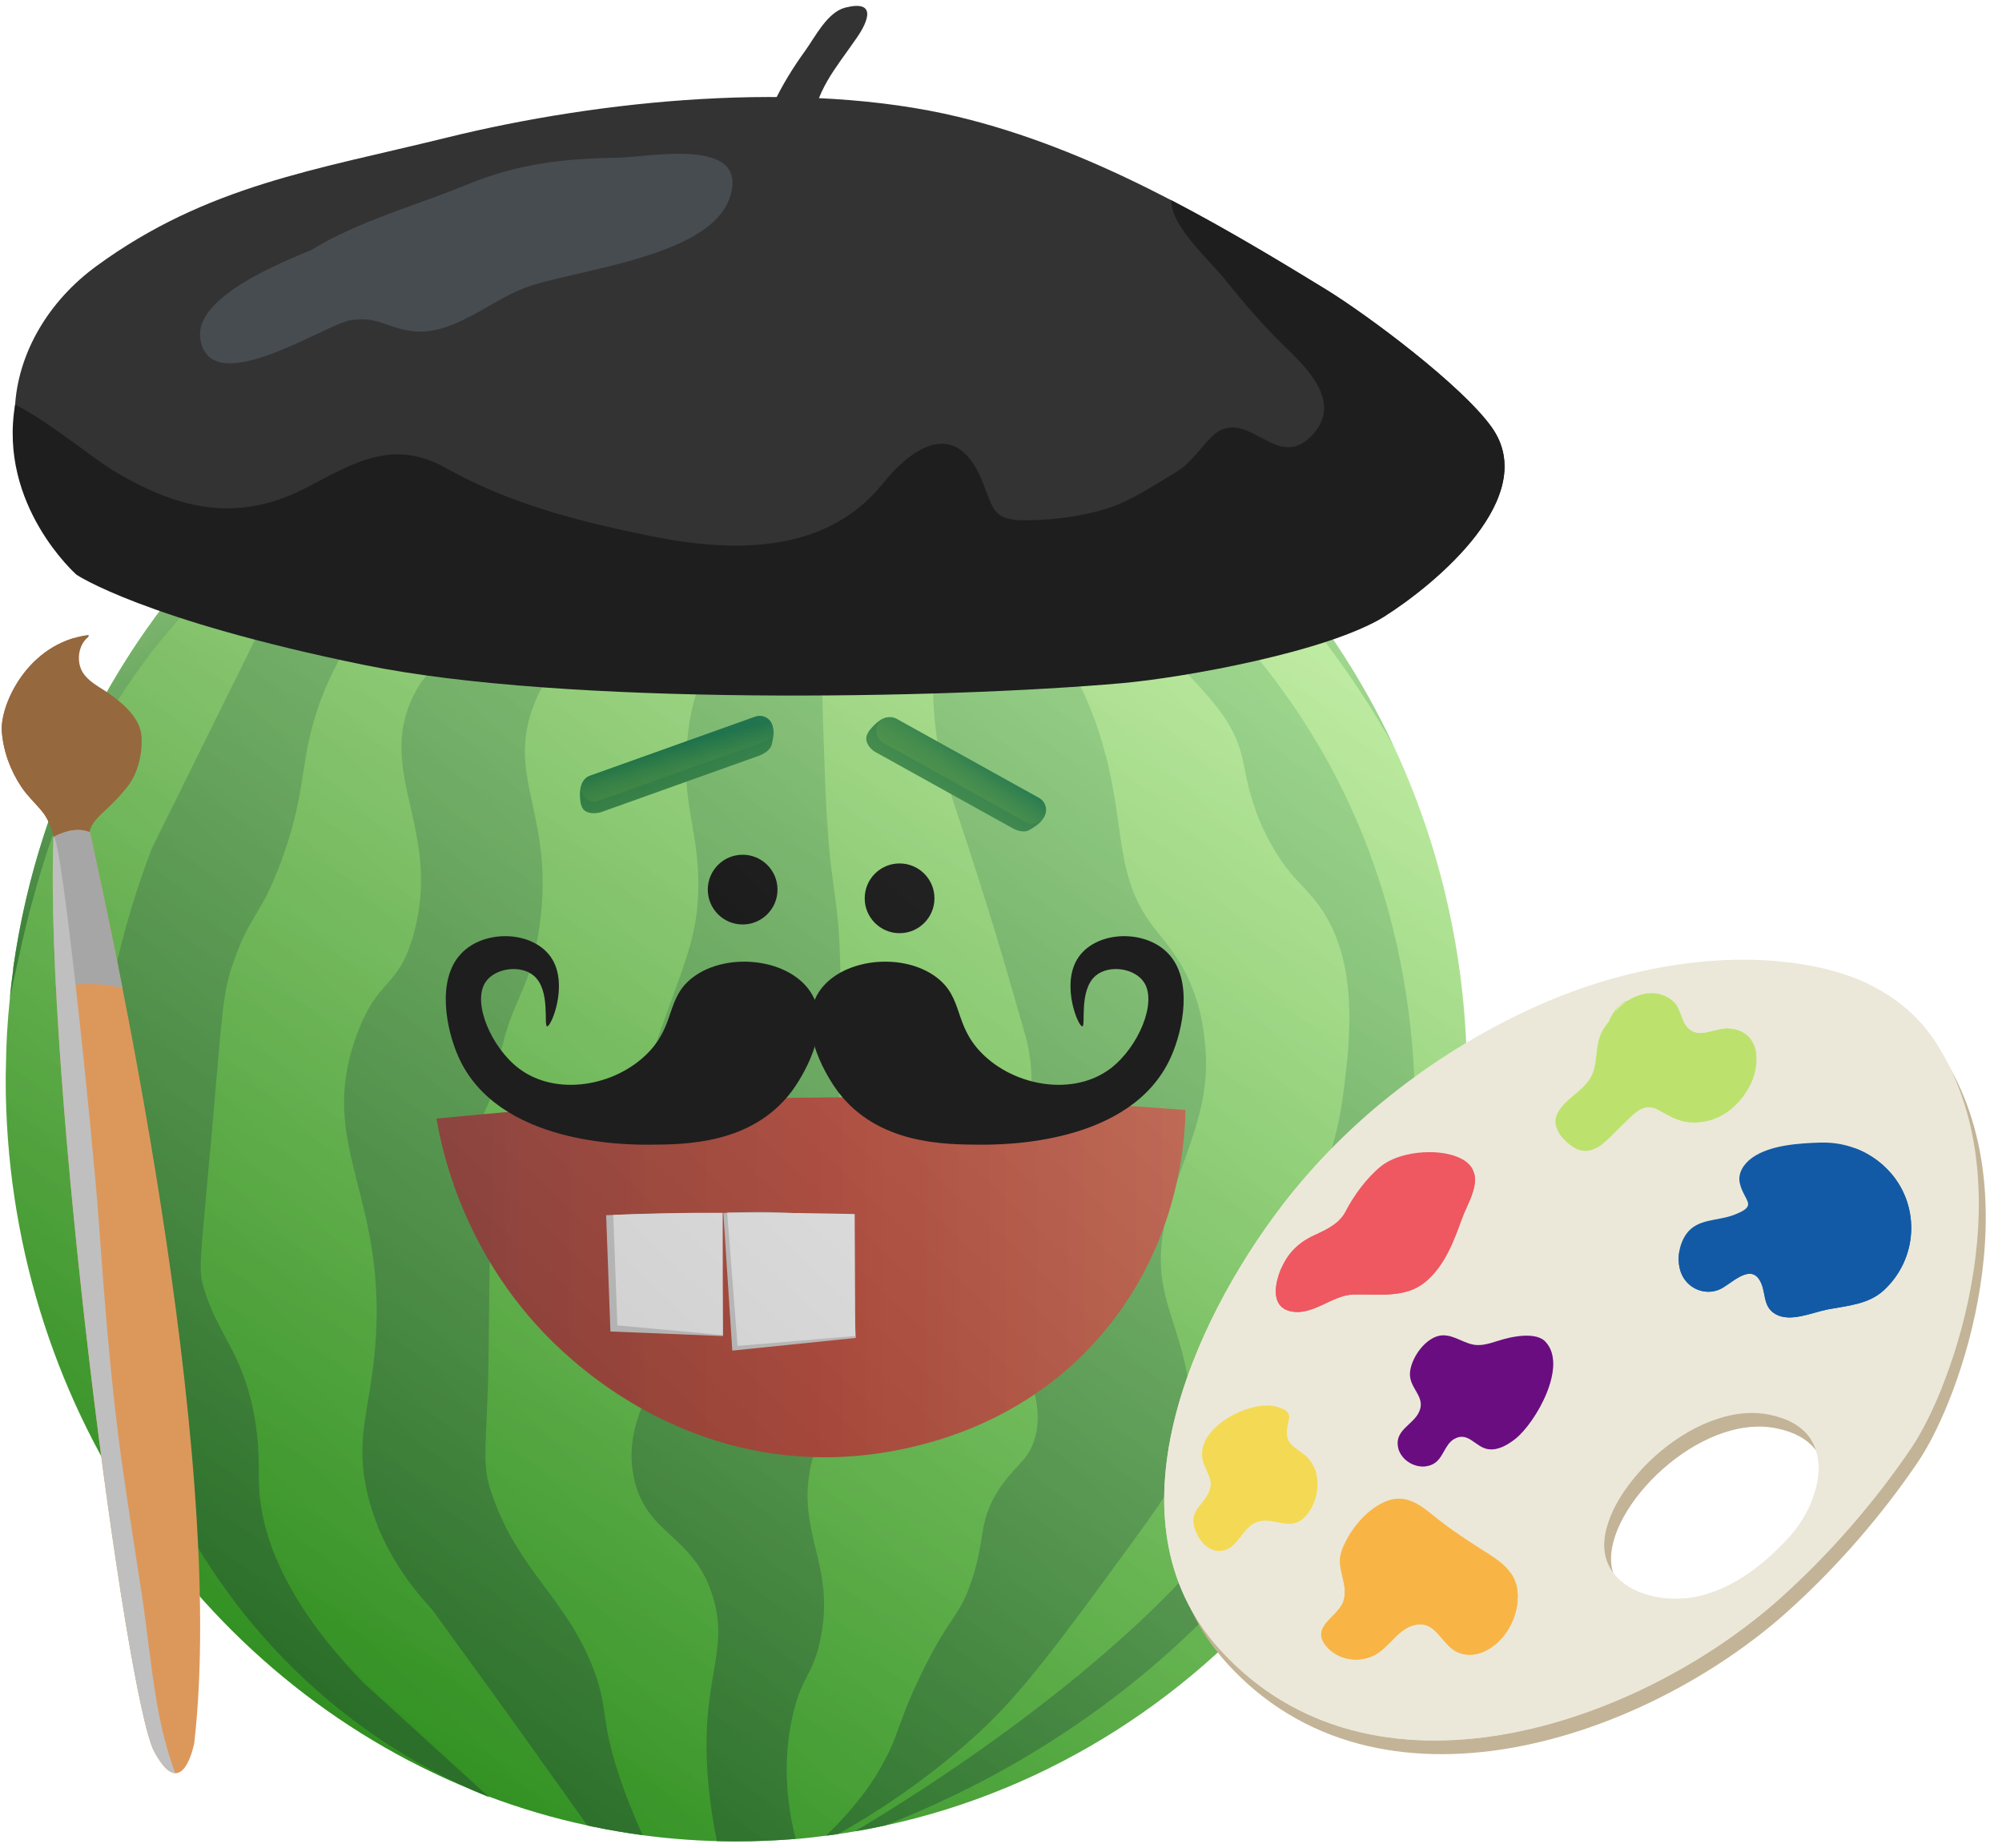 <?xml version="1.0" encoding="UTF-8"?> <svg xmlns="http://www.w3.org/2000/svg" width="104" height="96" viewBox="0 0 104 96" fill="none"><path d="M76.207 56.073C76.207 75.179 63.231 91.131 45.963 94.848L45.957 94.848C45.448 94.96 44.938 95.06 44.422 95.146L44.416 95.146C44.125 95.199 43.84 95.245 43.543 95.284C43.523 95.284 43.503 95.291 43.49 95.291C43.49 95.291 43.463 95.298 43.437 95.304C43.423 95.304 43.41 95.311 43.397 95.311C43.338 95.318 43.271 95.324 43.199 95.337C43.106 95.351 43.014 95.364 42.914 95.371C42.445 95.436 41.896 95.496 41.526 95.529C41.459 95.536 41.4 95.542 41.334 95.542C40.316 95.622 39.29 95.668 38.252 95.668C37.914 95.668 37.577 95.661 37.24 95.655C35.937 95.619 34.653 95.516 33.388 95.346C32.534 95.231 31.688 95.087 30.851 94.914C30.765 94.894 30.673 94.881 30.58 94.855C30.558 94.85 30.535 94.845 30.513 94.84C28.751 94.465 27.027 93.954 25.362 93.327C25.084 93.221 24.813 93.115 24.542 93.003C24.515 92.99 24.483 92.976 24.45 92.963C10.316 87.209 0.297 72.852 0.297 56.073C0.297 55.874 0.297 55.676 0.31 55.477C0.316 54.261 0.389 53.057 0.515 51.866C0.515 51.847 0.522 51.82 0.522 51.801C0.568 51.344 0.614 50.901 0.68 50.451C0.687 50.392 0.693 50.333 0.693 50.273C1.62 43.765 4.047 37.78 7.605 32.707C7.929 32.244 8.266 31.795 8.603 31.345C8.947 30.902 9.298 30.465 9.655 30.035C10.019 29.606 10.382 29.183 10.759 28.772C11.136 28.355 11.526 27.952 11.917 27.555C18.603 20.836 27.65 16.65 37.63 16.484L37.637 16.484C37.842 16.477 38.04 16.477 38.245 16.477L38.258 16.477C38.338 16.477 38.411 16.477 38.49 16.484C39.072 16.491 39.66 16.504 40.236 16.537C40.242 16.544 40.249 16.544 40.256 16.544L40.263 16.544C49.501 17.046 57.867 20.995 64.19 27.178C67.51 30.412 70.268 34.275 72.305 38.567C72.318 38.593 72.331 38.626 72.351 38.66C72.371 38.699 72.384 38.732 72.404 38.772C72.51 39.003 72.616 39.235 72.715 39.459C74.957 44.513 76.207 50.14 76.207 56.073Z" fill="url(#paint0_linear_563_2)"></path><path d="M27.858 36.319C26.066 40.459 29.029 42.304 27.944 48.654C27.428 51.649 26.688 51.715 25.987 54.783L25.987 54.784C25.987 56.518 25.248 57.317 24.958 58.388C24.655 59.505 25.231 59.475 25.418 62.41C25.461 63.082 25.458 63.506 25.445 64.784C25.398 69.207 25.367 71.418 25.363 71.54C25.226 75.778 25.027 76.168 25.617 77.812C26.982 81.622 29.365 83.01 30.788 86.609C31.695 88.9 31.078 89.317 32.424 93.001C32.761 93.921 33.098 94.713 33.387 95.346C32.533 95.231 31.687 95.087 30.85 94.914C30.764 94.894 30.672 94.881 30.579 94.855C30.557 94.85 30.534 94.845 30.512 94.84C29.181 92.963 27.843 91.09 26.5 89.222C25.147 87.341 23.788 85.465 22.422 83.593C21.199 82.277 19.671 80.233 19.056 77.469C18.494 74.922 19.089 73.514 19.406 70.822C20.418 62.211 16.331 59.744 18.54 53.746C19.658 50.711 20.669 51.438 21.477 48.568C22.998 43.151 19.499 40.168 21.477 36.148C22.521 34.011 23.553 34.765 25.96 31.663C28.573 28.297 28.308 26.187 30.1 23.205C31.297 21.214 33.559 18.588 38.249 16.479C35.166 19.355 33.936 22.061 33.381 23.985C32.634 26.571 33.136 27.656 32.084 30.281C30.662 33.833 29.076 33.515 27.858 36.319Z" fill="url(#paint1_linear_563_2)"></path><path d="M38.249 16.477C34.966 17.166 29.717 18.69 24.191 22.343C18.885 25.851 15.503 29.881 13.58 32.566C11.682 36.404 9.785 40.243 7.886 44.082C6.552 47.566 4.883 53.198 4.91 60.256C4.921 62.86 4.977 67.416 6.852 72.937C7.768 75.635 10.434 83.159 17.85 88.982C20.747 91.257 23.514 92.601 25.419 93.382C23.241 91.398 21.063 89.414 18.885 87.43C14.555 82.959 13.53 79.488 13.45 77.078C13.42 76.181 13.511 75.129 13.191 73.455C12.576 70.237 11.332 69.371 10.604 66.985C10.279 65.923 10.396 65.67 10.992 58.962C11.581 52.324 11.552 51.614 12.156 49.905C13.031 47.431 13.553 47.614 14.615 44.729C15.839 41.403 15.59 39.947 16.297 37.483C16.902 35.375 18.209 32.517 21.343 29.461C22.77 27.391 24.974 24.673 28.202 22.085C31.983 19.053 35.68 17.394 38.249 16.477Z" fill="url(#paint2_linear_563_2)"></path><path d="M37.632 16.485C36.355 17.008 27.156 16.982 19.028 22.834C15.033 25.711 11.072 30.136 10.1 31.247C8.83 32.688 7.89 33.753 6.779 35.387C3.565 40.089 2.335 44.427 1.601 47.119C1.297 48.237 0.926 49.943 0.894 50.102C0.755 50.724 0.622 51.312 0.51 51.868C0.556 51.391 0.609 50.922 0.675 50.452C0.682 50.393 0.689 50.333 0.689 50.273C3.367 31.346 18.843 16.796 37.632 16.485Z" fill="url(#paint3_linear_563_2)"></path><path d="M38.256 16.481L38.253 16.477C38.253 16.477 38.252 16.479 38.252 16.48C38.252 16.48 38.256 16.482 38.258 16.482L38.256 16.481Z" fill="url(#paint4_linear_563_2)"></path><path d="M42.095 76.277C41.407 79.716 43.43 81.376 42.611 85.205C42.22 87.057 41.665 87.044 41.188 89.088C40.6 91.634 40.924 93.922 41.334 95.542C40.316 95.622 39.29 95.668 38.252 95.668C37.914 95.668 37.578 95.661 37.24 95.654C37.088 94.92 36.903 93.856 36.791 92.586C36.328 87.236 37.914 85.933 37.048 83.01C36.056 79.663 33.51 79.809 32.908 76.667C32.617 75.133 32.994 73.883 33.523 72.679C33.808 72.031 34.132 71.39 34.423 70.728C35.343 67.559 32.943 66.025 32.435 62.267C32.086 59.69 32.997 57.17 34.82 52.131C35.7 49.696 36.225 48.37 36.275 46.258C36.314 44.559 36.036 43.381 35.831 42.098C35.725 41.45 35.647 40.762 35.633 39.969C35.626 39.38 35.659 38.732 35.752 37.978C36.149 34.863 37.075 35.048 37.564 31.768C38.073 28.382 37.214 27.337 37.306 23.23C37.346 21.577 37.538 19.263 38.252 16.48C38.253 16.48 38.254 16.48 38.255 16.481L38.259 16.484C38.682 17.436 39.357 18.898 40.282 20.637C41.949 23.779 42.756 24.711 43.133 26.589C43.444 28.177 43.14 28.878 42.868 31.378C42.604 33.851 42.696 36.133 42.868 40.696C43.099 46.51 43.556 46.1 43.649 50.14C43.669 51.011 43.66 51.663 43.655 51.932C43.533 59.254 43.592 60.247 43.799 61.402C44.157 63.411 44.586 63.801 44.865 64.706C44.865 64.706 45.028 65.272 45.097 65.972C45.182 66.823 45.297 70.07 43.629 72.746C43.399 73.114 42.976 73.727 42.584 74.703C42.584 74.703 42.255 75.477 42.095 76.277Z" fill="url(#paint5_linear_563_2)"></path><path d="M60.466 67.004C60.86 68.843 61.65 70.163 61.891 73.082C61.937 73.632 61.904 74.243 61.749 74.974C61.452 76.336 60.916 77.255 58.899 80.02C54.997 85.364 53.046 88.029 50.744 90.112C49.097 91.613 46.717 93.504 43.542 95.284C43.432 95.303 43.318 95.321 43.199 95.336C43.102 95.349 43.007 95.36 42.914 95.369C43.635 94.675 44.845 93.412 45.699 91.924C45.996 91.408 46.221 90.932 46.221 90.932C46.737 89.814 46.856 89.014 47.901 86.877C49.402 83.802 49.825 84.093 50.487 82.089C51.228 79.847 50.805 79.185 51.783 77.559C52.623 76.17 53.337 76.005 53.721 74.848C54.096 73.716 53.802 72.582 53.701 72.215C53.524 71.576 53.357 71.489 53.205 70.965C52.837 69.698 53.337 68.565 53.532 67.977C54.163 66.074 53.04 65.565 52.921 62.179C52.791 58.461 54.09 57.467 53.356 54.141C53.326 54.004 53.138 53.348 52.761 52.038C52.447 50.944 51.945 49.202 51.266 47.025C50.85 45.689 50.493 44.597 50.195 43.678C49.831 42.581 49.553 41.741 49.328 41.027C48.879 39.591 48.667 38.692 48.548 37.323C48.145 32.734 49.593 32.283 48.674 29.169C48.032 26.987 46.492 25.227 43.436 21.795C41.386 19.486 39.554 17.694 38.258 16.483C38.264 16.483 38.278 16.49 38.284 16.49C43.172 18.355 46.227 20.987 47.9 22.7C50.089 24.942 51.306 27.032 53.078 30.074C55.578 34.38 56.841 36.555 57.602 39.908C58.422 43.512 58.019 45.675 59.936 48.188C60.472 48.896 61.16 49.584 61.768 50.926C62.006 51.456 62.185 51.978 62.311 52.474C62.311 52.474 62.699 53.949 62.648 55.562C62.52 59.655 59.584 62.887 60.466 67.004L60.466 67.004Z" fill="url(#paint6_linear_563_2)"></path><path d="M73.412 60.895C73.227 64.003 72.519 69.168 69.655 74.736C67.063 79.789 63.888 82.858 61.732 84.908C56.474 89.902 50.787 92.957 45.959 94.848C45.449 94.961 44.934 95.06 44.418 95.146C54.649 89.022 61.183 82.812 63.22 79.862C63.749 79.095 64.98 77.084 66.13 75.008C67.691 72.197 67.936 71.37 68.074 70.736C68.511 68.679 67.982 67.607 67.81 65.689C67.486 61.919 69.165 61.668 69.788 56.755C70.131 54.03 70.674 49.75 68.332 46.801C67.678 45.981 67.029 45.538 66.196 44.149C64.999 42.145 64.755 40.386 64.576 39.553C64.047 37.086 62.619 35.968 57.751 31.001C50.45 23.548 51.64 23.984 49.345 22.205C47.157 20.507 43.556 18.154 38.256 16.481C38.255 16.481 38.253 16.48 38.252 16.48C38.252 16.48 38.254 16.479 38.255 16.48C41.164 17.102 45.275 18.299 49.729 20.783C50.443 21.174 53.617 22.973 57.751 26.603C61.137 29.573 65.707 33.587 69.04 39.685C73.504 47.839 73.742 56.04 73.412 60.895Z" fill="url(#paint7_linear_563_2)"></path><path d="M72.4 38.772C70.052 34.639 67.539 31.557 65.548 29.421C64.066 27.827 61.851 25.479 58.353 23.099C56.739 22.001 53.948 20.281 50.165 18.859C46.375 17.43 42.936 16.808 40.258 16.544C54.345 17.304 66.388 26.074 72.3 38.567C72.314 38.593 72.327 38.626 72.347 38.659C72.367 38.699 72.379 38.732 72.4 38.772L72.4 38.772Z" fill="url(#paint8_linear_563_2)"></path><g filter="url(#filter0_i_563_2)"><path d="M22.676 58.118C22.97 59.847 24.224 65.943 29.762 70.68C31.1 71.825 36.082 75.952 43.483 75.704C45.286 75.644 52.405 75.151 57.398 69.134C61.243 64.498 61.554 59.327 61.585 57.667C55.69 57.21 49.268 56.951 42.388 57.023C35.304 57.096 28.709 57.508 22.676 58.117L22.676 58.118Z" fill="url(#paint9_linear_563_2)"></path></g><g filter="url(#filter1_d_563_2)"><path d="M43.557 63.415C41.608 63.336 39.66 63.257 37.711 63.177C37.637 61.163 37.562 59.149 37.488 57.135C38.368 57.102 39.262 57.076 40.17 57.059C41.295 57.038 42.399 57.031 43.48 57.037C43.506 59.163 43.531 61.289 43.557 63.415Z" fill="#CCCCCC"></path><path d="M43.552 63.364C41.725 63.196 39.898 63.028 38.072 62.86C38.001 60.947 37.93 59.034 37.859 57.121C38.725 57.083 39.61 57.054 40.512 57.035C41.544 57.014 42.555 57.007 43.542 57.013C43.545 59.13 43.549 61.247 43.552 63.364Z" fill="#F2F2F2"></path></g><g filter="url(#filter2_d_563_2)"><path d="M50.459 63.511C48.319 63.731 46.18 63.951 44.041 64.171C43.886 61.787 43.731 59.403 43.576 57.02C44.685 56.96 45.913 56.949 47.241 57.026C48.274 57.085 49.238 57.189 50.126 57.318C50.237 59.382 50.348 61.447 50.459 63.511L50.459 63.511Z" fill="#CCCCCC"></path><path d="M50.429 63.41C48.391 63.583 46.353 63.755 44.315 63.928C44.135 61.619 43.955 59.311 43.775 57.002C45.032 57.002 46.303 57.01 47.585 57.026C48.53 57.038 49.468 57.055 50.399 57.075C50.409 59.187 50.419 61.298 50.429 63.41Z" fill="#F2F2F2"></path></g><path d="M31.274 42.177L39.462 39.253C39.803 39.108 39.948 38.943 40.001 38.873C40.087 38.761 40.109 38.63 40.154 38.369C40.184 38.19 40.203 38.07 40.175 37.919C40.145 37.757 40.125 37.647 40.021 37.602C39.834 37.522 39.416 37.667 38.998 37.952C33.589 39.678 31.281 40.334 30.789 40.37C30.754 40.373 30.618 40.38 30.484 40.453C30.113 40.654 30.079 41.183 30.163 41.742L30.225 41.917C30.336 42.226 30.808 42.344 31.274 42.177Z" fill="url(#paint10_linear_563_2)"></path><path d="M39.232 37.232L30.65 40.298C30.291 40.426 30.104 40.821 30.232 41.18C30.361 41.539 30.756 41.727 31.115 41.598L39.697 38.532C40.056 38.404 40.243 38.009 40.115 37.65C39.986 37.291 39.591 37.104 39.232 37.232Z" fill="url(#paint11_linear_563_2)"></path><path d="M45.499 39.085L52.659 43.062C52.975 43.212 53.187 43.202 53.271 43.193C53.407 43.177 53.519 43.102 53.742 42.953C53.894 42.851 53.996 42.781 54.093 42.654C54.196 42.52 54.266 42.428 54.236 42.32C54.184 42.125 53.821 41.92 53.353 41.811C48.778 39.041 46.886 37.802 46.561 37.466C46.537 37.442 46.449 37.347 46.314 37.3C45.937 37.168 45.52 37.512 45.151 37.965L45.058 38.133C44.893 38.431 45.091 38.86 45.498 39.086L45.499 39.085Z" fill="url(#paint12_linear_563_2)"></path><path d="M53.974 41.453L46.582 37.347C46.237 37.156 45.802 37.28 45.61 37.625C45.418 37.971 45.542 38.406 45.888 38.598L53.279 42.703C53.624 42.895 54.06 42.771 54.252 42.425C54.443 42.08 54.319 41.645 53.974 41.453Z" fill="url(#paint13_linear_563_2)"></path><path d="M38.579 48.031C39.579 48.031 40.39 47.22 40.39 46.219C40.39 45.219 39.579 44.408 38.579 44.408C37.578 44.408 36.768 45.219 36.768 46.219C36.768 47.22 37.578 48.031 38.579 48.031Z" fill="black"></path><path d="M46.731 48.483C47.732 48.483 48.543 47.672 48.543 46.672C48.543 45.671 47.732 44.86 46.731 44.86C45.731 44.86 44.92 45.671 44.92 46.672C44.92 47.672 45.731 48.483 46.731 48.483Z" fill="black"></path><g style="mix-blend-mode:darken" opacity="0.2"><path d="M76.207 56.073C76.207 75.179 63.231 91.131 45.963 94.848L45.957 94.848C45.448 94.96 44.938 95.06 44.422 95.146L44.416 95.146C44.125 95.199 43.84 95.245 43.543 95.284C43.523 95.284 43.503 95.291 43.49 95.291C43.49 95.291 43.463 95.298 43.437 95.304C43.423 95.304 43.41 95.311 43.397 95.311C43.338 95.318 43.271 95.324 43.199 95.337C43.106 95.351 43.014 95.364 42.914 95.371C42.445 95.436 41.896 95.496 41.526 95.529C41.459 95.536 41.4 95.542 41.334 95.542C40.316 95.622 39.29 95.668 38.252 95.668C37.914 95.668 37.577 95.661 37.24 95.655C35.937 95.619 34.653 95.516 33.388 95.346C32.534 95.231 31.688 95.087 30.851 94.914C30.765 94.894 30.673 94.881 30.58 94.855C30.558 94.85 30.535 94.845 30.513 94.84C28.751 94.465 27.027 93.954 25.362 93.327C25.084 93.221 24.813 93.115 24.542 93.003C24.515 92.99 24.483 92.976 24.45 92.963C10.316 87.209 0.297 72.852 0.297 56.073C0.297 55.874 0.297 55.676 0.31 55.477C0.316 54.261 0.389 53.057 0.515 51.866C0.515 51.847 0.522 51.82 0.522 51.801C0.568 51.344 0.614 50.901 0.68 50.451C0.687 50.392 0.693 50.333 0.693 50.273C1.62 43.765 4.047 37.78 7.605 32.707C7.929 32.244 8.266 31.795 8.603 31.345C8.947 30.902 9.298 30.465 9.655 30.035C10.019 29.606 10.382 29.183 10.759 28.772C11.136 28.355 11.526 27.952 11.917 27.555C18.603 20.836 27.65 16.65 37.63 16.484L37.637 16.484C37.842 16.477 38.04 16.477 38.245 16.477L38.258 16.477C38.338 16.477 38.411 16.477 38.49 16.484C39.072 16.491 39.66 16.504 40.236 16.537C40.242 16.544 40.249 16.544 40.256 16.544L40.263 16.544C49.501 17.046 57.867 20.995 64.19 27.178C67.51 30.412 70.268 34.275 72.305 38.567C72.318 38.593 72.331 38.626 72.351 38.66C72.371 38.699 72.384 38.732 72.404 38.772C72.51 39.003 72.616 39.235 72.715 39.459C74.957 44.513 76.207 50.14 76.207 56.073Z" fill="url(#paint14_linear_563_2)"></path></g><path d="M77.487 22.192C75.934 20.018 71.053 16.371 68.862 15.027C62.933 11.391 56.621 7.713 49.773 6.069C41.696 4.131 31.189 5.18 23.186 7.155C16.437 8.821 10.748 9.625 4.999 13.832C0.019 17.476 -0.99 24.337 4.272 27.955C8.834 31.092 13.569 32.011 18.984 33.479C29.229 36.256 48.682 35.678 57.97 34.858C61.222 34.571 69.035 33.848 71.887 32.047C74.61 30.327 80.058 25.793 77.488 22.194L77.487 22.192Z" fill="#333333"></path><path d="M58.279 35.494C61.531 35.206 69.034 33.845 71.886 32.045C74.609 30.324 80.056 25.79 77.486 22.191C75.934 20.017 71.053 16.37 68.862 15.026C66.268 13.435 63.6 11.836 60.848 10.403C60.816 11.763 62.835 13.512 63.613 14.49C64.578 15.701 65.629 16.925 66.74 17.999C67.957 19.176 69.781 20.966 68.116 22.661C66.414 24.395 65.06 21.573 63.419 22.343C62.73 22.667 62.023 23.973 61.149 24.493C60.005 25.174 58.802 26.006 57.518 26.417C56.267 26.817 54.76 27.012 53.434 27.032C51.565 27.06 51.648 26.534 51.022 24.99C49.737 21.817 47.542 23.035 45.837 25.148C42.826 28.877 37.89 28.702 33.576 27.807C29.912 27.047 26.455 26.16 23.181 24.323C20.513 22.827 18.541 23.941 16.071 25.259C12.448 27.192 9.366 26.529 5.937 24.478C4.728 23.754 2.634 21.97 0.787 21.017C-0.11 26.263 3.975 29.861 3.975 29.861C3.975 29.861 7.454 32.207 18.95 34.554C29.34 36.675 48.992 36.313 58.28 35.494H58.279Z" fill="#1E1E1E"></path><path d="M39.372 8.726C39.297 6.598 40.654 4.261 41.836 2.626C42.35 1.914 42.979 0.629 43.913 0.395C45.522 -0.01 45.134 1.059 44.512 1.958C43.302 3.712 42.417 4.604 42.091 6.851C41.972 7.671 42.238 8.918 41.459 9.479C40.538 10.143 39.433 9.362 39.522 8.257L39.371 8.726H39.372Z" fill="#333333"></path><path d="M32.107 8.194C29.234 8.238 26.898 8.504 24.203 9.614C21.695 10.649 18.558 11.504 16.151 13.002C13.51 14.061 10.093 15.713 10.409 17.629C10.94 20.841 16.844 16.866 18.203 16.64C19.637 16.403 20.084 17.049 21.449 17.207C23.512 17.446 25.399 15.667 27.225 14.97C29.753 14.004 36.785 13.421 37.891 10.318C39.054 7.05 33.688 8.171 32.109 8.194H32.107Z" fill="#474C51"></path><path d="M42.316 51.929C41.408 49.826 37.847 49.351 35.975 50.792C34.587 51.863 35.108 53.234 33.645 54.719C31.937 56.45 28.863 56.982 26.931 55.493C25.529 54.413 24.53 52.117 25.206 51.051C25.683 50.297 27.027 50.103 27.724 50.689C28.62 51.443 28.226 53.305 28.423 53.324C28.635 53.343 29.505 51.231 28.703 49.862C27.822 48.358 25.194 48.224 23.948 49.553C22.654 50.932 23.198 53.52 23.809 54.896C25.852 59.499 32.589 59.476 33.738 59.472C35.587 59.465 39.029 59.453 41.104 56.733C41.24 56.555 43.185 53.941 42.316 51.928V51.929Z" fill="#1E1E1E"></path><path d="M42.33 51.929C43.237 49.826 46.799 49.351 48.67 50.792C50.059 51.863 49.537 53.234 51.001 54.719C52.709 56.45 55.782 56.982 57.714 55.494C59.117 54.413 60.115 52.117 59.439 51.051C58.962 50.298 57.619 50.103 56.922 50.689C56.026 51.443 56.42 53.305 56.223 53.324C56.011 53.343 55.141 51.231 55.943 49.862C56.825 48.358 59.452 48.224 60.698 49.552C61.992 50.932 61.448 53.519 60.837 54.895C58.795 59.498 52.057 59.475 50.908 59.471C49.059 59.465 45.617 59.453 43.542 56.733C43.406 56.554 41.461 53.94 42.33 51.928L42.33 51.929Z" fill="#1E1E1E"></path><path d="M100.979 54.948C99.662 52.863 97.556 51.603 95.138 51.036C90.325 49.904 84.763 50.947 80.321 52.921C75.097 55.242 70.366 58.883 66.938 63.375C62.346 69.391 57.68 79.676 63.691 86.364C71.585 95.145 85.495 90.348 92.886 83.703C95.407 81.436 97.752 78.74 99.642 75.944C101.93 72.558 105.506 62.113 100.977 54.948H100.979ZM92.913 80.987C91.78 82.143 90.294 83.278 88.552 83.655C86.428 84.113 83.924 83.257 83.706 81.273C83.383 78.317 88.275 73.418 92.258 74.204C96.046 74.951 94.978 78.705 93.384 80.485C93.234 80.652 93.077 80.82 92.912 80.989L92.913 80.987Z" fill="#C3B497"></path><path d="M100.617 54.24C99.3 52.155 97.195 50.895 94.777 50.328C89.963 49.196 84.402 50.239 79.96 52.213C74.735 54.534 70.004 58.175 66.576 62.667C61.984 68.683 57.318 78.968 63.33 85.656C71.224 94.437 85.133 89.64 92.525 82.995C95.045 80.728 97.391 78.032 99.281 75.236C101.569 71.85 105.145 61.405 100.616 54.242L100.617 54.24ZM92.552 80.279C91.419 81.435 89.933 82.57 88.191 82.947C86.069 83.405 83.563 82.549 83.345 80.565C83.02 77.608 87.913 72.71 91.896 73.496C95.685 74.243 94.617 77.997 93.022 79.777C92.873 79.944 92.716 80.112 92.55 80.279H92.552Z" fill="#EBE8D9"></path><g style="mix-blend-mode:multiply" opacity="0.8"><path d="M96.371 74.009C95.615 74.289 94.847 74.548 94.073 74.786C95.018 76.257 94.154 78.513 93.024 79.775C92.874 79.942 92.718 80.11 92.552 80.277C91.419 81.433 89.933 82.568 88.191 82.945C86.069 83.403 83.563 82.547 83.345 80.562C83.21 79.324 83.99 77.743 85.236 76.382C85.094 76.389 84.951 76.397 84.809 76.402C81.285 76.52 77.432 76.099 74.303 74.393C71.71 72.98 70.026 70.643 69.61 67.763C69.183 64.811 69.956 61.75 71.055 59.015C71.296 58.414 71.557 57.822 71.835 57.235C69.873 58.851 68.097 60.673 66.576 62.665C61.984 68.681 57.318 78.966 63.33 85.654C71.224 94.435 85.133 89.638 92.525 82.993C95.045 80.726 97.391 78.03 99.281 75.233C99.794 74.476 100.371 73.36 100.907 72.008C99.437 72.766 97.921 73.434 96.369 74.007L96.371 74.009Z" fill="#EBE8D9"></path></g><path d="M76.504 60.757C76.374 60.495 76.116 60.265 75.675 60.093C74.554 59.656 72.674 59.839 71.742 60.59C71.004 61.185 70.319 62.121 69.907 62.926C69.573 63.575 68.937 63.866 68.258 64.179C67.3 64.622 66.75 65.295 66.442 66.201C66.23 66.826 66.06 67.87 66.99 68.115C68.145 68.418 69.175 67.293 70.297 67.256C71.595 67.216 72.971 67.477 74.028 66.615C75.055 65.776 75.533 64.454 75.947 63.307C76.217 62.56 76.896 61.545 76.505 60.759L76.504 60.757Z" fill="#EF5761"></path><g style="mix-blend-mode:multiply"><path d="M76.578 60.954C76.439 61.576 75.898 62.1 75.457 62.537C74.817 63.169 74.401 63.918 73.915 64.66C73.562 65.198 73.138 65.758 72.501 65.987C72.108 66.128 71.708 66.151 71.294 66.111C70.759 66.058 70.222 65.791 69.678 65.904C69.053 66.033 68.721 66.445 68.255 66.819C67.974 67.044 67.682 67.238 67.307 67.238C66.648 67.24 66.507 66.417 66.559 65.894C66.518 65.992 66.478 66.093 66.442 66.199C66.23 66.824 66.06 67.868 66.99 68.112C68.145 68.416 69.175 67.291 70.297 67.254C71.595 67.214 72.971 67.475 74.028 66.613C75.055 65.774 75.533 64.452 75.947 63.305C76.194 62.619 76.785 61.707 76.579 60.954H76.578Z" fill="#EF5761"></path></g><path d="M91.134 54.368C90.92 53.782 90.45 53.493 89.825 53.443C89.122 53.387 88.302 53.995 87.713 53.45C87.272 53.043 87.333 52.342 86.843 51.958C86.148 51.415 85.265 51.547 84.575 51.979C84.142 52.104 83.923 52.414 83.678 52.842C83.635 52.916 83.608 52.992 83.586 53.068C83.451 53.225 83.332 53.394 83.236 53.57C82.791 54.388 83.083 55.359 82.537 56.133C82.08 56.779 81.266 57.137 80.905 57.847C80.554 58.541 81.192 59.262 81.759 59.611C82.456 60.039 83.078 59.62 83.579 59.127C83.919 58.792 84.254 58.455 84.595 58.12C85.041 57.683 85.487 57.317 86.126 57.652C86.535 57.865 86.874 58.094 87.328 58.223C87.755 58.344 88.227 58.332 88.655 58.238C89.742 58.008 90.606 57.114 91.012 56.136C91.219 55.636 91.323 54.885 91.132 54.367L91.134 54.368ZM84.472 52.046C84.236 52.21 84.027 52.407 83.862 52.622C83.894 52.569 83.926 52.518 83.957 52.467C84.079 52.261 84.261 52.127 84.472 52.044V52.046Z" fill="#BCE26D"></path><g style="mix-blend-mode:multiply"><path d="M91.141 54.368C90.927 53.781 90.457 53.492 89.832 53.443C89.129 53.387 88.309 53.995 87.72 53.45C87.331 53.091 87.333 52.502 87.002 52.105C86.868 52.659 86.602 53.461 87.03 53.831C87.351 54.107 87.856 53.898 88.237 53.889C88.591 53.88 88.965 53.894 89.306 53.995C89.924 54.178 90.412 54.634 90.147 55.297C89.88 55.967 89.064 56.516 88.425 56.809C88.037 56.985 87.623 57.072 87.198 56.999C86.717 56.916 86.274 56.703 85.795 56.613C84.438 56.358 83.782 57.346 82.986 58.201C82.478 58.746 81.716 59.377 81.085 58.589C80.943 58.413 80.88 58.201 80.862 57.979C80.646 58.631 81.239 59.285 81.772 59.613C82.469 60.041 83.091 59.621 83.591 59.128C83.932 58.793 84.267 58.457 84.607 58.122C85.054 57.685 85.499 57.318 86.139 57.653C86.548 57.866 86.886 58.095 87.34 58.224C87.767 58.346 88.239 58.333 88.668 58.24C89.752 58.009 90.619 57.116 91.024 56.138C91.231 55.637 91.336 54.886 91.145 54.368H91.141Z" fill="#BCE26D"></path></g><path d="M68.249 76.218C68.182 76.079 68.097 75.944 67.989 75.813C67.553 75.29 66.802 75.182 66.84 74.386C66.872 73.663 67.297 73.372 66.303 73.09C64.885 72.689 61.862 74.303 62.538 76.056C62.813 76.773 63.105 77.013 62.687 77.732C62.403 78.222 61.925 78.495 62.01 79.138C62.102 79.833 62.707 80.707 63.518 80.557C64.309 80.411 64.53 79.38 65.245 79.087C66.085 78.742 66.968 79.57 67.717 78.867C68.385 78.24 68.641 77.045 68.252 76.217L68.249 76.218Z" fill="#F4DA54"></path><g style="mix-blend-mode:multiply"><path d="M68.254 76.219C68.188 76.08 68.103 75.944 67.995 75.814C67.559 75.29 66.808 75.183 66.846 74.386C66.878 73.664 67.303 73.373 66.309 73.091C66.037 73.014 65.707 73.012 65.354 73.07C65.597 73.184 65.804 73.362 65.918 73.609C66.044 73.888 65.914 74.208 65.853 74.485C65.662 75.35 66.421 75.678 66.966 76.2C67.328 76.543 67.615 77.005 67.332 77.49C67.127 77.842 66.864 78.08 66.451 78.154C66.055 78.225 65.572 78.055 65.195 78.193C64.835 78.325 64.691 78.88 64.448 79.15C64.167 79.462 63.787 79.76 63.354 79.832C62.364 79.996 62.057 79.294 62.117 78.54C62.03 78.709 61.982 78.898 62.014 79.139C62.106 79.834 62.711 80.708 63.522 80.558C64.313 80.412 64.534 79.381 65.249 79.088C66.089 78.743 66.972 79.571 67.721 78.868C68.389 78.24 68.645 77.046 68.256 76.217L68.254 76.219Z" fill="#F4DA54"></path></g><path d="M98.202 60.922C97.348 59.95 96.06 59.315 94.547 59.363C93.442 59.398 91.938 59.492 91.016 60.154C90.596 60.456 90.255 60.945 90.382 61.483C90.609 62.443 91.374 62.621 90.07 63.122C89.223 63.448 88.175 63.3 87.598 64.114C87.195 64.683 87.079 65.541 87.35 66.181C87.67 66.942 88.546 67.321 89.313 67.001C89.881 66.763 90.846 65.67 91.381 66.467C91.783 67.064 91.515 67.862 92.234 68.276C93.01 68.724 94.15 68.183 94.961 68.03C95.968 67.839 97.061 67.771 97.849 67.048C99.614 65.43 99.778 62.717 98.202 60.921V60.922Z" fill="#135AA6"></path><g style="mix-blend-mode:multiply"><path d="M98.201 60.923C97.713 60.366 97.08 59.922 96.347 59.65C97.053 60.26 97.727 60.925 98.237 61.703C98.748 62.484 98.939 63.316 98.449 64.165C97.979 64.978 97.237 65.545 96.48 66.088C95.763 66.603 94.98 67.186 94.1 67.396C93.466 67.547 92.674 67.471 92.463 66.751C92.346 66.35 92.382 65.924 92.265 65.524C92.054 64.805 91.414 64.629 90.778 64.976C90.06 65.371 89.384 66.014 88.53 66.114C87.806 66.201 87.276 65.707 87.235 65.025C87.17 65.42 87.203 65.831 87.349 66.178C87.669 66.939 88.545 67.318 89.312 66.997C89.88 66.759 90.845 65.667 91.38 66.463C91.782 67.061 91.513 67.859 92.232 68.273C93.009 68.721 94.149 68.18 94.96 68.026C95.967 67.836 97.06 67.767 97.848 67.045C99.613 65.427 99.777 62.713 98.201 60.917V60.923Z" fill="#135AA6"></path></g><path d="M76.137 79.965C75.692 79.667 75.256 79.359 74.833 79.033C73.923 78.333 73.127 77.482 71.893 78.046C70.915 78.493 70.117 79.51 69.726 80.48C69.328 81.461 70.088 82.265 69.787 83.186C69.515 84.023 68.056 84.498 68.881 85.507C69.455 86.212 70.475 86.406 71.302 86.036C72.179 85.645 72.619 84.524 73.633 84.397C74.647 84.27 74.923 85.536 75.772 85.862C76.402 86.103 77.009 85.92 77.539 85.543C78.454 84.889 78.998 83.579 78.8 82.496C78.621 81.519 77.798 81.026 77.007 80.527C76.716 80.342 76.425 80.155 76.139 79.963L76.137 79.965Z" fill="#F8B545"></path><g style="mix-blend-mode:multiply"><path d="M78.806 82.498C78.748 82.179 78.62 81.912 78.447 81.678C78.732 82.341 78.71 83.107 78.31 83.738C77.889 84.403 77.065 84.981 76.244 84.672C75.822 84.514 75.541 84.133 75.219 83.847C74.709 83.398 74.07 83.158 73.39 83.389C72.76 83.603 72.371 83.98 71.964 84.475C71.695 84.801 71.407 85.134 71.012 85.319C70.513 85.552 69.559 85.752 69.24 85.127C68.795 84.251 69.93 83.909 70.312 83.289C70.71 82.64 70.483 82.075 70.065 81.502C69.912 81.292 69.746 81.074 69.634 80.834C69.504 81.662 70.056 82.379 69.793 83.19C69.521 84.027 68.061 84.501 68.887 85.511C69.461 86.216 70.481 86.41 71.308 86.04C72.185 85.648 72.625 84.528 73.639 84.401C74.653 84.274 74.929 85.539 75.777 85.865C76.406 86.107 77.015 85.923 77.545 85.546C78.46 84.892 79.004 83.583 78.806 82.499V82.498Z" fill="#F8B545"></path></g><path d="M78.852 69.425C78.572 69.461 78.309 69.522 78.109 69.577C77.679 69.693 77.192 69.901 76.737 69.883C76.101 69.859 75.569 69.346 74.921 69.379C74.058 69.424 73.238 70.622 73.243 71.411C73.249 72.185 74.121 72.606 73.688 73.417C73.382 73.993 72.582 74.28 72.604 75.008C72.629 75.859 73.672 76.471 74.447 76.062C74.98 75.78 75.036 75.042 75.549 74.756C76.292 74.344 76.641 75.207 77.337 75.294C77.841 75.357 78.347 75.049 78.72 74.753C79.769 73.921 81.485 70.937 80.264 69.693C79.954 69.378 79.376 69.358 78.852 69.425Z" fill="#6A0D81"></path><g style="mix-blend-mode:multiply" opacity="0.4"><path d="M80.263 69.693C80.2 69.628 80.123 69.58 80.04 69.538C80.13 69.891 80.148 70.276 80.123 70.597C80.031 71.78 79.559 73.207 78.512 73.912C78.026 74.24 77.428 74.374 76.851 74.206C76.43 74.083 75.929 73.831 75.48 73.829C75.005 73.829 74.697 74.314 74.453 74.652C74.118 75.117 73.414 76.03 72.792 75.41C72.726 75.343 72.67 75.267 72.623 75.184C72.773 75.94 73.724 76.441 74.444 76.062C74.978 75.78 75.033 75.042 75.547 74.756C76.289 74.344 76.639 75.207 77.334 75.294C77.838 75.357 78.345 75.049 78.718 74.753C79.766 73.921 81.483 70.937 80.261 69.693H80.263Z" fill="#6A0D81"></path></g><path d="M1.123 40.9C1.433 41.367 1.86 41.748 2.209 42.184C2.635 42.714 2.757 43.357 2.915 43.989C2.921 44.083 2.926 44.176 2.943 44.265C3.014 44.61 3.43 44.574 3.691 44.531C3.988 44.483 4.282 44.35 4.496 44.135C4.664 43.965 4.637 43.759 4.604 43.55C4.584 42.854 5.12 42.417 5.599 41.969C5.964 41.628 6.295 41.268 6.607 40.877C7.171 40.17 7.399 39.176 7.353 38.285C7.301 37.3 6.37 36.528 5.625 36.007C5.169 35.687 4.617 35.434 4.308 34.95C3.952 34.388 4.055 33.522 4.572 33.106C4.602 33.084 4.639 32.982 4.572 32.991C1.431 33.413 -0.006 36.622 0.094 37.999C0.17 39.035 0.543 40.036 1.116 40.893L1.123 40.9Z" fill="#96683E"></path><g style="mix-blend-mode:multiply"><path d="M1.122 40.9C1.433 41.367 1.86 41.748 2.209 42.184C2.635 42.714 2.756 43.357 2.915 43.989C2.92 44.082 2.926 44.176 2.943 44.265C3.014 44.61 3.43 44.574 3.69 44.53C3.987 44.483 4.282 44.35 4.496 44.135C4.664 43.965 4.637 43.759 4.604 43.55C4.584 42.854 5.12 42.416 5.598 41.969C5.964 41.628 6.295 41.268 6.607 40.877C6.821 40.61 6.983 40.304 7.105 39.977C6.835 40.604 6.39 41.163 5.8 41.417C5.683 41.466 5.592 41.35 5.626 41.243C5.896 40.339 6.419 39.373 6.192 38.405C6.044 37.778 5.718 37.32 5.301 36.92C6.141 38.415 5.921 40.269 4.785 41.686C4.719 41.768 4.55 41.746 4.547 41.623C4.53 40.89 4.414 40.211 4.194 39.57C4.327 40.217 4.324 40.879 4.09 41.529C4.054 41.635 3.927 41.625 3.862 41.558C2.549 40.256 1.47 38.065 1.822 36.168C2.02 35.089 2.705 34.273 3.454 33.506C3.594 33.363 3.733 33.243 3.87 33.144C1.222 33.909 0.004 36.732 0.097 38C0.172 39.036 0.545 40.038 1.118 40.894L1.122 40.9Z" fill="#96683E"></path></g><path d="M2.779 43.481C2.296 55.911 6.533 88.221 8.004 90.986C9.493 93.782 10.092 90.555 10.092 90.555C11.848 75.234 5.505 47.11 4.678 43.246C4.095 42.986 3.398 43.162 2.779 43.481Z" fill="#DC985B"></path><path d="M6.362 51.331C5.569 47.287 4.908 44.324 4.678 43.246C4.095 42.986 3.398 43.161 2.779 43.481C2.698 45.597 2.753 48.292 2.907 51.319C4.035 51.059 5.256 51.066 6.36 51.327L6.362 51.331Z" fill="#A6A6A6"></path><g style="mix-blend-mode:multiply"><path d="M8.005 90.986C8.446 91.817 8.81 92.115 9.104 92.124C8.654 90.931 8.358 89.685 8.142 88.431C7.821 86.556 7.643 84.661 7.357 82.78C7.032 80.649 6.694 78.522 6.387 76.39C5.768 72.071 5.44 67.747 5.127 63.395C4.813 59.026 3.185 43.273 2.781 43.485C2.297 55.911 6.534 88.221 8.005 90.986Z" fill="#BFBFBF"></path></g><defs><filter id="filter0_i_563_2" x="22.676" y="57.011" width="38.91" height="18.704" filterUnits="userSpaceOnUse" color-interpolation-filters="sRGB"><feFlood flood-opacity="0" result="BackgroundImageFix"></feFlood><feBlend mode="normal" in="SourceGraphic" in2="BackgroundImageFix" result="shape"></feBlend><feColorMatrix in="SourceAlpha" type="matrix" values="0 0 0 0 0 0 0 0 0 0 0 0 0 0 0 0 0 0 127 0" result="hardAlpha"></feColorMatrix><feOffset></feOffset><feGaussianBlur stdDeviation="10"></feGaussianBlur><feComposite in2="hardAlpha" operator="arithmetic" k2="-1" k3="1"></feComposite><feColorMatrix type="matrix" values="0 0 0 0 0 0 0 0 0 0 0 0 0 0 0 0 0 0 0.5 0"></feColorMatrix><feBlend mode="normal" in2="shape" result="effect1_innerShadow_563_2"></feBlend></filter><filter id="filter1_d_563_2" x="21.488" y="53.011" width="26.068" height="26.404" filterUnits="userSpaceOnUse" color-interpolation-filters="sRGB"><feFlood flood-opacity="0" result="BackgroundImageFix"></feFlood><feColorMatrix in="SourceAlpha" type="matrix" values="0 0 0 0 0 0 0 0 0 0 0 0 0 0 0 0 0 0 127 0" result="hardAlpha"></feColorMatrix><feOffset dx="-6" dy="6"></feOffset><feGaussianBlur stdDeviation="5"></feGaussianBlur><feComposite in2="hardAlpha" operator="out"></feComposite><feColorMatrix type="matrix" values="0 0 0 0 0 0 0 0 0 0 0 0 0 0 0 0 0 0 0.25 0"></feColorMatrix><feBlend mode="normal" in2="BackgroundImageFix" result="effect1_dropShadow_563_2"></feBlend><feBlend mode="normal" in="SourceGraphic" in2="effect1_dropShadow_563_2" result="shape"></feBlend></filter><filter id="filter2_d_563_2" x="27.576" y="52.972" width="26.883" height="27.199" filterUnits="userSpaceOnUse" color-interpolation-filters="sRGB"><feFlood flood-opacity="0" result="BackgroundImageFix"></feFlood><feColorMatrix in="SourceAlpha" type="matrix" values="0 0 0 0 0 0 0 0 0 0 0 0 0 0 0 0 0 0 127 0" result="hardAlpha"></feColorMatrix><feOffset dx="-6" dy="6"></feOffset><feGaussianBlur stdDeviation="5"></feGaussianBlur><feComposite in2="hardAlpha" operator="out"></feComposite><feColorMatrix type="matrix" values="0 0 0 0 0 0 0 0 0 0 0 0 0 0 0 0 0 0 0.25 0"></feColorMatrix><feBlend mode="normal" in2="BackgroundImageFix" result="effect1_dropShadow_563_2"></feBlend><feBlend mode="normal" in="SourceGraphic" in2="effect1_dropShadow_563_2" result="shape"></feBlend></filter><linearGradient id="paint0_linear_563_2" x1="56.333" y1="21.232" x2="20.168" y2="90.917" gradientUnits="userSpaceOnUse"><stop stop-color="#BBEE96"></stop><stop offset="1" stop-color="#3EB42A"></stop></linearGradient><linearGradient id="paint1_linear_563_2" x1="15.598" y1="86.229" x2="51.464" y2="24.108" gradientUnits="userSpaceOnUse"><stop stop-color="#348933"></stop><stop offset="1" stop-color="#90D57B"></stop></linearGradient><linearGradient id="paint2_linear_563_2" x1="7.668" y1="83.468" x2="44.321" y2="19.983" gradientUnits="userSpaceOnUse"><stop stop-color="#348933"></stop><stop offset="1" stop-color="#90D57B"></stop></linearGradient><linearGradient id="paint3_linear_563_2" x1="22.091" y1="39.408" x2="13.748" y2="24.956" gradientUnits="userSpaceOnUse"><stop stop-color="#348933"></stop><stop offset="1" stop-color="#90D57B"></stop></linearGradient><linearGradient id="paint4_linear_563_2" x1="38.254" y1="16.482" x2="38.256" y2="16.479" gradientUnits="userSpaceOnUse"><stop stop-color="#348933"></stop><stop offset="1" stop-color="#90D57B"></stop></linearGradient><linearGradient id="paint5_linear_563_2" x1="21.988" y1="86.849" x2="56.525" y2="27.029" gradientUnits="userSpaceOnUse"><stop stop-color="#348933"></stop><stop offset="1" stop-color="#90D57B"></stop></linearGradient><linearGradient id="paint6_linear_563_2" x1="26.876" y1="86.11" x2="60.057" y2="28.639" gradientUnits="userSpaceOnUse"><stop stop-color="#348933"></stop><stop offset="1" stop-color="#90D57B"></stop></linearGradient><linearGradient id="paint7_linear_563_2" x1="30.137" y1="86.901" x2="63.667" y2="28.824" gradientUnits="userSpaceOnUse"><stop stop-color="#348933"></stop><stop offset="1" stop-color="#90D57B"></stop></linearGradient><linearGradient id="paint8_linear_563_2" x1="72.617" y1="37.682" x2="41.952" y2="13.667" gradientUnits="userSpaceOnUse"><stop stop-color="#85CC72"></stop><stop offset="0.04" stop-color="#87CD73"></stop><stop offset="0.28" stop-color="#8ED379"></stop><stop offset="0.93" stop-color="#90D57B"></stop></linearGradient><linearGradient id="paint9_linear_563_2" x1="22.676" y1="66.364" x2="61.585" y2="66.364" gradientUnits="userSpaceOnUse"><stop stop-color="#9A413A"></stop><stop offset="0.52" stop-color="#B94433"></stop><stop offset="1" stop-color="#C45B43"></stop></linearGradient><linearGradient id="paint10_linear_563_2" x1="39.7" y1="41.651" x2="38.141" y2="35.532" gradientUnits="userSpaceOnUse"><stop offset="0.02" stop-color="#348933"></stop><stop offset="0.31" stop-color="#207C34"></stop><stop offset="0.73" stop-color="#086D36"></stop><stop offset="1" stop-color="#006837"></stop></linearGradient><linearGradient id="paint11_linear_563_2" x1="39.156" y1="40.152" x2="38.572" y2="37.857" gradientUnits="userSpaceOnUse"><stop offset="0.02" stop-color="#348933"></stop><stop offset="0.27" stop-color="#2E8533"></stop><stop offset="0.58" stop-color="#1F7C34"></stop><stop offset="0.92" stop-color="#076C36"></stop><stop offset="1" stop-color="#006837"></stop></linearGradient><linearGradient id="paint12_linear_563_2" x1="48.165" y1="42.175" x2="51.887" y2="36.863" gradientUnits="userSpaceOnUse"><stop offset="0.02" stop-color="#348933"></stop><stop offset="0.31" stop-color="#207C34"></stop><stop offset="0.73" stop-color="#086D36"></stop><stop offset="1" stop-color="#006837"></stop></linearGradient><linearGradient id="paint13_linear_563_2" x1="49.009" y1="40.772" x2="50.397" y2="38.791" gradientUnits="userSpaceOnUse"><stop offset="0.02" stop-color="#348933"></stop><stop offset="0.27" stop-color="#2E8533"></stop><stop offset="0.58" stop-color="#1F7C34"></stop><stop offset="0.92" stop-color="#076C36"></stop><stop offset="1" stop-color="#006837"></stop></linearGradient><linearGradient id="paint14_linear_563_2" x1="66.288" y1="24.842" x2="11.758" y2="83.839" gradientUnits="userSpaceOnUse"><stop stop-color="white"></stop><stop offset="1"></stop></linearGradient></defs></svg> 